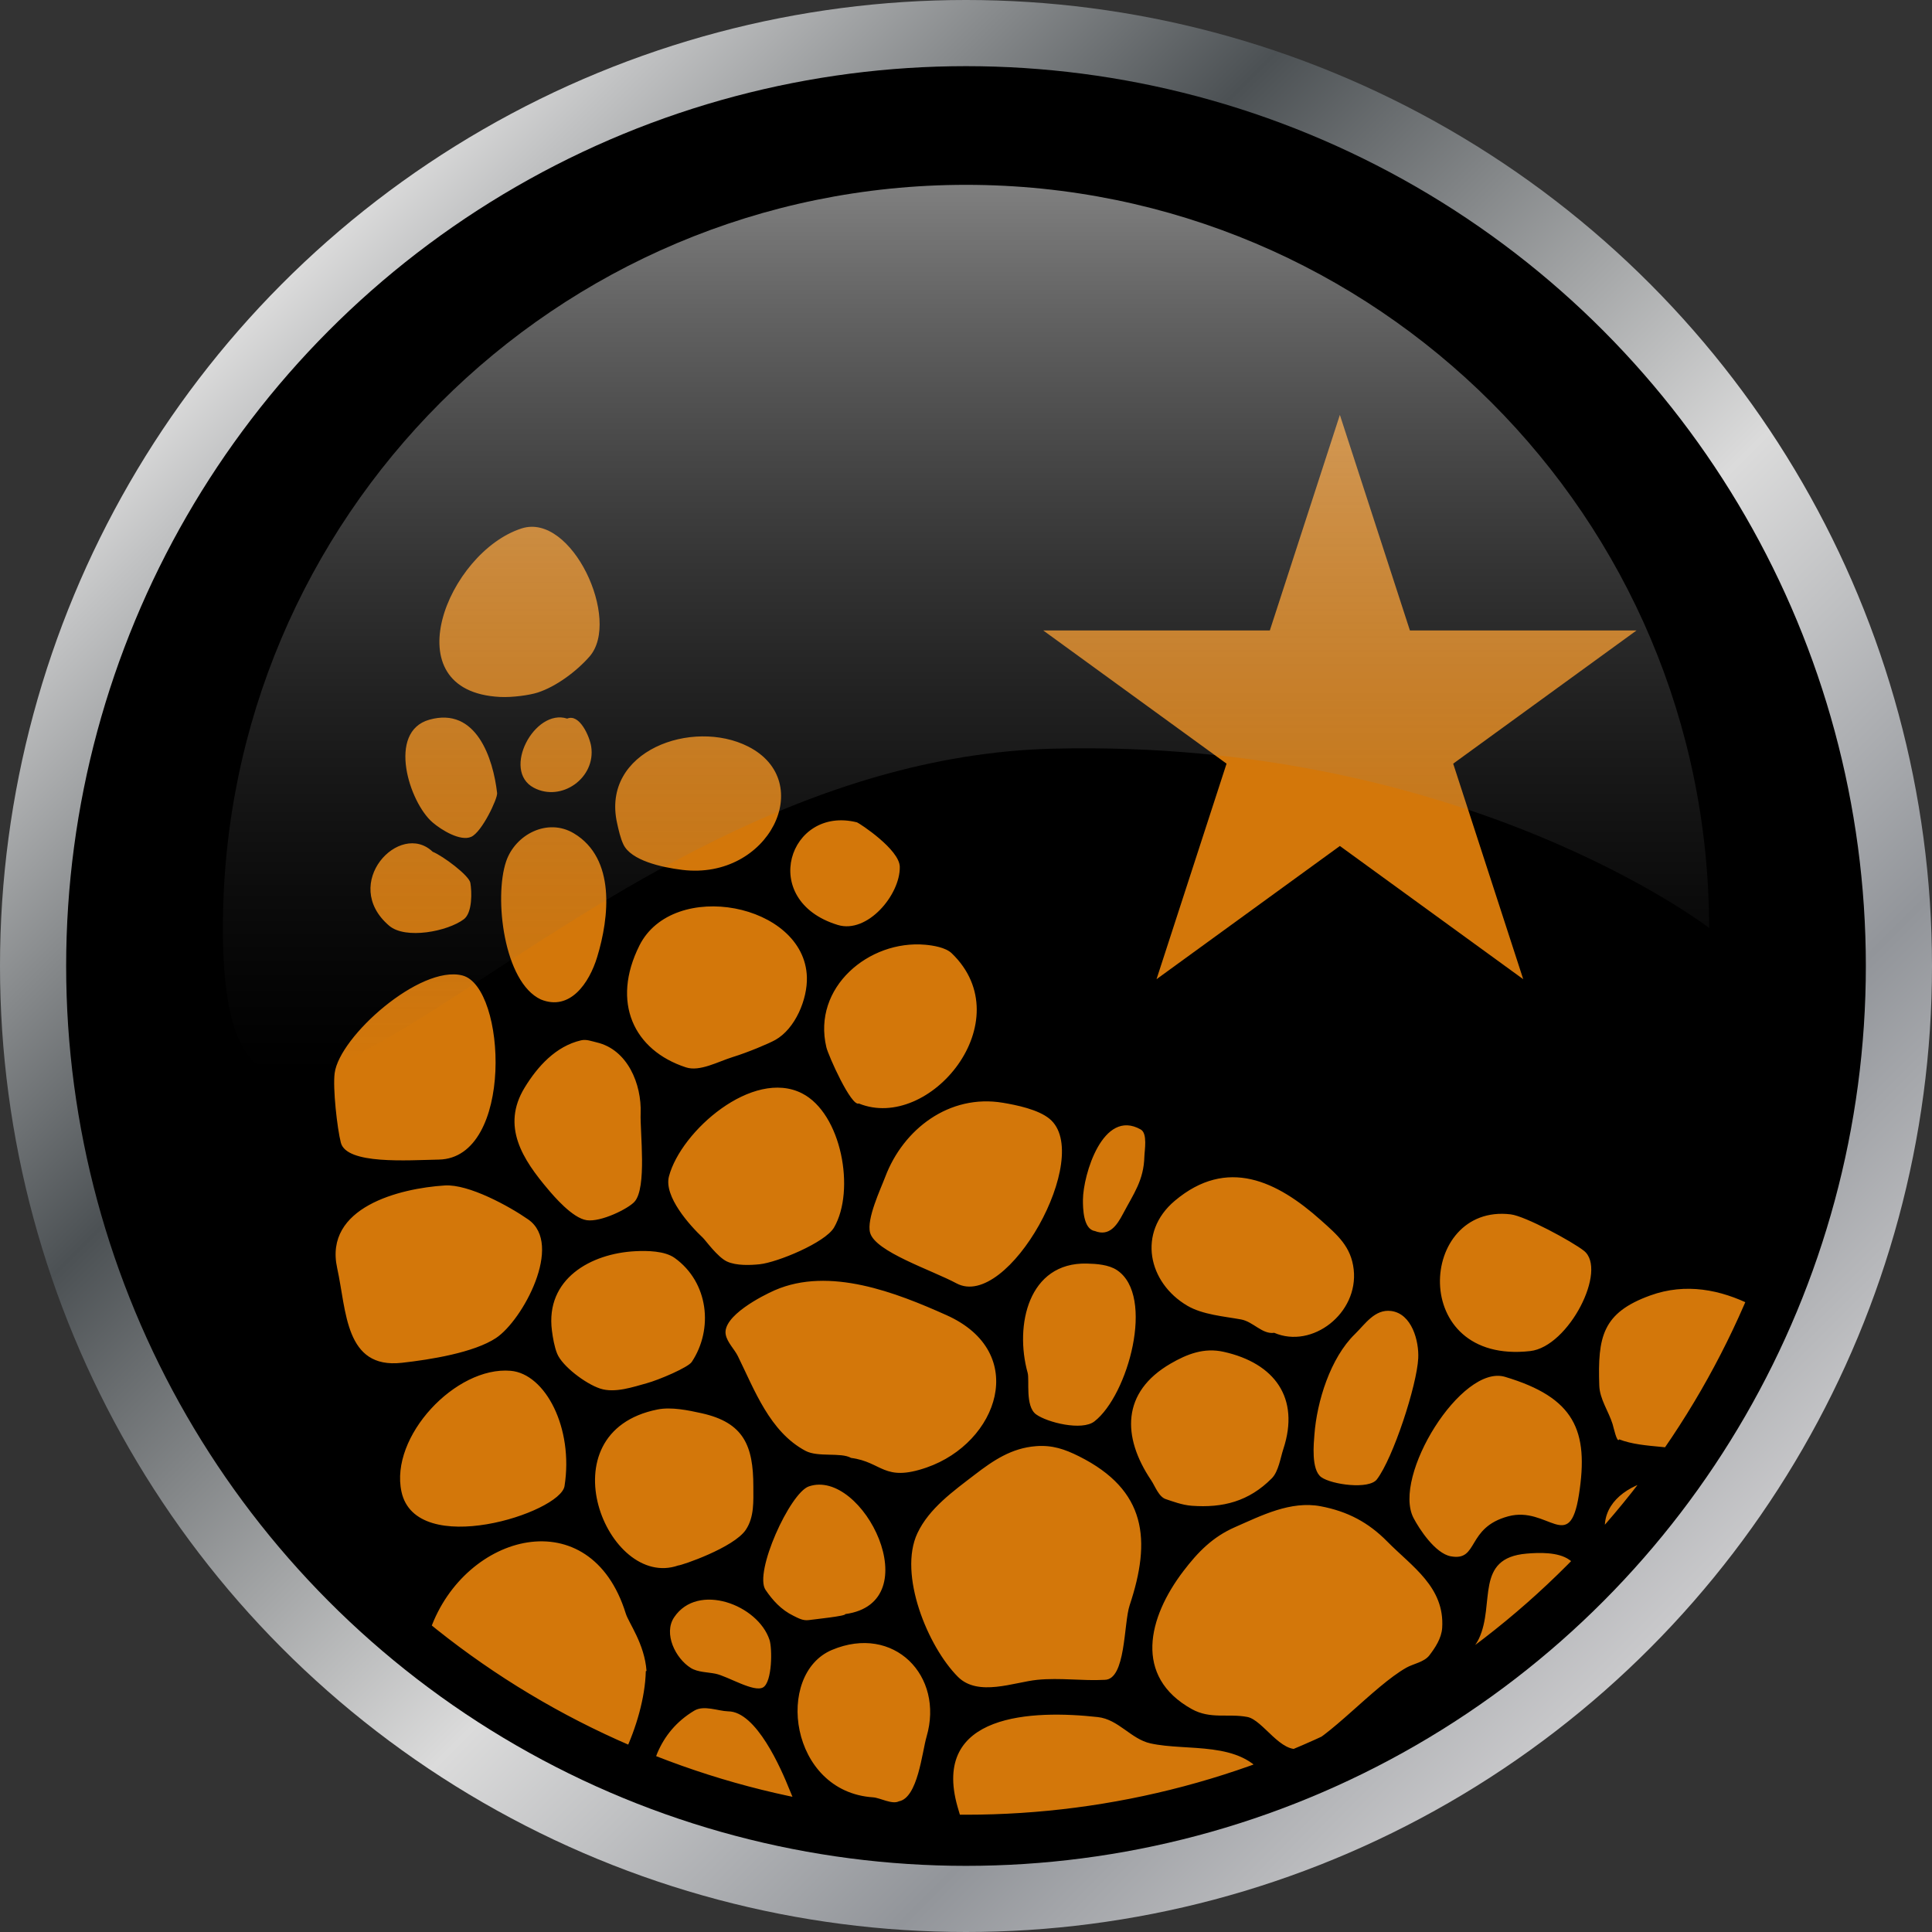 <svg xmlns="http://www.w3.org/2000/svg" xmlns:xlink="http://www.w3.org/1999/xlink" id="Layer_1" viewBox="0 0 1051.391 1051.391"><rect x="0" y="0" width="1051.391" height="1051.391" fill="#333333" stroke="none"/><defs><linearGradient id="linear-gradient" x1="153.973" y1="153.973" x2="897.419" y2="897.419" gradientUnits="userSpaceOnUse"><stop offset="0" stop-color="#dbdbdb"></stop><stop offset=".048" stop-color="#c1c2c3"></stop><stop offset=".279" stop-color="#4c5154"></stop><stop offset=".598" stop-color="#dbdbdb"></stop><stop offset=".827" stop-color="#92959a"></stop><stop offset="1" stop-color="#c9c9cb"></stop></linearGradient><clipPath id="clippath"><circle id="MASK" cx="525.696" cy="525.696" r="461.87" fill="none"></circle></clipPath><linearGradient id="linear-gradient-2" x1="525.696" y1="584.977" x2="525.696" y2="100.588" gradientUnits="userSpaceOnUse"><stop offset="0" stop-color="#4d4d4d" stop-opacity="0"></stop><stop offset=".523" stop-color="#ababab" stop-opacity=".531"></stop><stop offset="1" stop-color="#fff"></stop></linearGradient></defs><g><circle cx="525.696" cy="525.696" r="525.696" fill="url(#linear-gradient)"></circle><circle cx="525.696" cy="525.696" r="489.696"></circle></g><g clip-path="url(#clippath)"><g><path d="M778.301,1240.882c-2.186,4.803-5.171,10.922-10.012,13.374-4.771,2.416-12.12-.26-16.924-.981-4.786-.718-10.251,1.607-14.815.54-15.436-3.612-22.365-37.579-22.844-50.747-.296-8.14-5.024-33.316,7.812-33.341l-.11.425c5.931-2.22,12.332-7.296,19.124-7.543,6.85-.249,14.252,5.699,19.071,9.804,20.991,17.881,30.907,41.653,18.697,68.471ZM821.556,1103.549c-5.563-1.492-10.37.882-16.037-1.698-8.445-1.067-3.992-9.43-22.623-.774-32.699,15.191-17.522,63.666,10.885,73.32,20.428,6.943,59.445-19.309,53.966-40.991-3.248-12.853-12.797-26.264-26.192-29.857ZM339.268,459.573c4.14,8.646,20.523,12.418,32.083,13.821,47.106,5.716,73.432-48.044,35.803-67.137-30.285-15.367-80.114,2.261-71.332,41.694.83,3.726,1.792,8.164,3.447,11.622ZM211.742,503.746c8.942,7.658,31.881,3.105,40.661-3.486,4.719-3.543,4.412-14.92,3.563-19.807-.71-4.079-14.947-14.666-20.501-16.926-17.932-17.137-50.442,17.337-23.722,40.218ZM347.942,514.608c-15.39,30.813-3.157,56.957,25.372,66.257,7.571,2.468,17.538-3.201,25.633-5.687,7.879-2.419,19.364-7.229,22.94-9.227,10.936-6.112,17.601-22.241,17.218-34.28-1.275-40.087-72.883-53.666-91.163-17.063ZM312.304,453.506c-14.334-8.574-31.883.597-36.863,15.251-6.695,19.695-1.286,65.772,18.884,75.152,15.927,6.48,26.352-8.974,30.659-23.109,6.558-21.52,10.173-53.623-12.679-67.293ZM238.817,631.046c40.942-.793,36.856-94.081,12.793-100.203-23.004-5.852-66.811,33.141-69.483,53.114-1.091,8.155,1.361,30.073,3.36,37.868,3.086,12.037,36.409,9.548,53.33,9.221ZM449.707,569.913c1.087,4.565,13.563,32.441,17.661,30.609,38.442,15.642,88.732-44.958,50.564-81.743-3.308-3.188-10.14-4.276-14.457-4.656-30.585-2.696-61.522,23.232-53.767,55.791ZM324.669,567.255c-2.78-.643-5.547-1.789-8.464-1.111-13.677,3.177-23.595,14.098-30.71,25.756-12.852,21.058-1.017,39.102,12.887,55.479,2.793,3.29,13.103,15.545,20.914,16.654,7.812,1.109,22.523-6.242,25.957-10,6.915-7.569,2.997-38.048,3.381-48.154.603-15.855-7.064-34.716-23.964-38.623ZM303.217,736.69c2.748,6.704,15.271,16.28,23.374,18.963,8.039,2.662,18.263-.976,25.242-2.867,6.783-1.838,22.635-8.631,24.611-11.608,11.907-17.94,9.147-43.335-9.235-56.567-5.481-3.945-15.083-4.029-21.422-3.712-24.232,1.209-49.035,15.037-45.434,43.175.5,3.909,1.351,8.924,2.864,12.616ZM307.213,808.725c4.987-31.54-10.388-61.115-29.331-62.742-29.849-2.564-65.886,35.786-59.399,65.806,7.929,36.695,86.424,11.53,88.731-3.064ZM1018.887,775.25c-1.509-11.1-12.832-22.006-20.172-29.63-24.734-25.694-62.124-54.556-100.651-40.631-26.155,9.453-28.606,22.634-27.738,49.016.244,7.425,5.058,13.981,7.236,20.957.479,1.534,2.461,10.776,3.597,8.334,13.553,5.288,31.812,2.761,46.896,8.647,15.913,6.208,60.269,52.878,75.74,25.472,3.473-6.152,5.416-13.881,7.982-20.458,2.348-6.017,8.01-15.081,7.109-21.706ZM719.064,803.899c5.668,4.036,25.94,6.823,30.243,1.167,8.859-11.646,21.752-51.095,22.497-65.91.463-9.207-3.396-24.265-14.755-25.716-8.886-1.135-14.157,7.17-19.72,12.587-13.325,12.976-20.695,36.642-22.035,54.823-.32,4.343-1.9,19.013,3.769,23.049ZM626.424,805.508c2.246,3.342,4.211,9.266,8.233,10.392,3.212,1.058,8.616,3.147,13.889,3.533,16.921,1.238,31.073-2.351,43.569-14.941,3.661-3.688,4.7-11.15,6.279-15.945,9.162-27.829-4.794-46.75-32.503-52.899-10.655-2.364-19.806,1.175-28.881,6.445-26.651,15.477-26.47,39.779-10.585,63.416ZM421.673,702.132c-6.663,2.899-28.687,14.097-26.735,24.158.836,4.307,4.723,7.89,6.624,11.746,9.048,18.359,17.352,41.172,36.785,51.508,6.833,3.634,19.258.671,24.802,3.851,17.149,2.243,17.689,13.34,41.109,5.225,38.844-13.46,56.227-62.557,10.845-82.907-27.446-12.307-63.707-26.512-93.429-13.582ZM369.057,851.929c1.832,0,30.347-9.724,36.821-19.433,4.661-6.992,4.091-15.526,4.091-23.524,0-22.264-5.238-34.802-28.127-39.889-7.328-1.628-16.55-3.543-24.035-2.046-62.145,12.429-27.317,98.33,11.251,84.892ZM431.796,879.312c2.816,1.373,5.154,2.766,8.397,2.328,3.456-.468,20.487-2.23,19.766-3.252,45.966-6.221,9.608-79.619-19.796-69.485-10.285,3.545-29.973,46.883-23.555,56.301,3.817,5.602,8.409,10.806,15.188,14.109ZM375.95,907.715c3.776,2.349,9.223,2.252,13.433,3.12,6.71,1.384,21.067,10.447,25.967,7.386,4.899-3.061,4.952-21.088,3.428-25.755-6.256-19.151-39.05-31.532-51.912-12.335-5.943,8.87.732,22.389,9.084,27.584ZM603.071,1151.126c-11.733,3.91-8.844,15.814-15.334,22.304-1.449,1.448-4.814,12.674-2.788,16.727,11.976,23.952,22.143,35.932,51.576,41.819,84.19,16.838,44.607-53.435,39.031-66.91-5.576-13.475-57.981-18.775-72.486-13.939ZM725.056,1052.489c-4.312-4.313-12.326-8.073-18.26-9.391-37.602-8.356-92.649,17.281-75.651,62.608,7.945,21.186,28.449,27.877,46.892,35.136,2.154,0,19.645,6.979,22.739,8.527,11.405,5.703,32.738-9.339,40.453-17.054,13.979-13.979-3.552-67.203-16.174-79.824ZM611.698,1115.46c1.093-7.651-.203-16.533-1.147-24.084-.571-4.57-.857-11.142-3.861-15.562-3.377-4.97-11.207-12.772-16.4-14.256-5.896-1.685-12.395-.72-18.35-1.912-8.255-1.651-18.149-6.022-26.76-4.588-13.202,2.201-10.879,16.975-14.909,26.378-11.472,26.768-11.684,61.093,21.79,72.251,7.547,2.515,24.653-11.33,32.112-14.527,11.177-4.79,25.576-10.064,27.524-23.701ZM451.956,1003.603c-47.009,26.862-39.532,91.169,10.733,107.924,12.535,4.179,48.074,6.271,47.021-13.497l.68.379c0,1.448,3.887-32.129,2.385-41.142-4.386-26.315-26.897-73.048-60.819-53.664ZM585.52,1038.187c8.932,3.349,16.103,8.385,24.481,10.278l-.034-.142c4.586,0,12.52,3.28,17.888.596,27.14-13.57,87.652-41.439,60.819-81.689-13.441-20.162-42.538-14.024-62.608-18.485-10.605-2.356-17.375-13.061-28.621-14.31-35.202-3.911-90.946-2.287-76.323,48.894,3.837,13.428,8.318,26.802,18.484,36.969,12.706,12.706,30.024,11.929,45.912,17.888ZM739.357,1041.168c5.422,6.008,5.756,16.221,10.136,22.062,24.89,33.186,45.517,17.091,72.148-9.541,19.469-19.468,9.004-52.929,0-73.937-5.665-13.218-10.068-25.594-22.658-33.987-37.183-24.789-69.355,2.525-83.505,35.54-2.883,6.728-10.561,26.942-8.627,34.68,1.943,7.771,25.398,17.309,32.505,25.182ZM475.15,978.106c3.754.247,10.359,4.054,14.005,2.171,10.347-1.876,12.622-26.772,15.082-35.191,9.683-33.139-17.822-61.356-51.484-47.201-31.208,13.122-23.188,77.225,22.398,80.22ZM777.886,900.802c3.008-3.948,6.58-9.169,6.945-14.944,1.401-22.169-16.438-33.305-29.873-46.946-10.189-10.345-21.477-16.404-36.208-19.198-16.411-3.113-32.276,5.054-46.648,11.344-12.151,5.318-20.165,13.51-28.135,23.97-19.279,25.303-27.155,57.329,4.533,75.021,10.197,5.693,19.84,2.333,30.276,4.313,8.56,1.624,18.381,20.425,29.137,17.092,14.429-4.47,39.552-33.797,57.438-43.915,3.829-2.166,9.683-2.992,12.536-6.736ZM564.461,914.16c12.416-1.242,24.629.67,36.657,0,11.643,0,10.342-30.701,13.625-40.55,11.826-35.48,9.319-62.653-27.574-81.1-7.798-3.899-14.541-6.193-23.357-5.515-13.287,1.022-23.186,7.704-33.413,15.571-11.517,8.859-24.779,18.269-31.143,31.791-10.563,22.446,5.708,61.83,22.059,78.181,10.99,10.991,30.56,2.881,43.145,1.622ZM425.447,999.819c2.663-3.043,5.961-5.601,7.507-9.465,2.037-5.093-1.445-11.771-3.264-16.319-4.571-11.428-18.098-42.722-33.44-42.722-5.529-.159-13.147-3.544-18.453-.36-19.529,11.717-25.457,31.775-25.457,53.525,0,20.053-5.427,35.634,19.256,37.533,22.385,1.722,39.388-5.663,53.852-22.193ZM854.015,848.824c-6.052-4.298-16.462-3.928-23.256-3.351-28.443,2.416-17.035,27.264-25.922,46.257-2.911,6.221-12.49,15.236-10.138,23.056,1.709,5.682,11.986,18.688,19.09,17.022,16.657,5.075,31.986,11.841,50.055,5.292,17.175-6.225,19.933-50.334,12.653-63.997-5.62-10.545-13.289-17.751-22.481-24.28ZM234.202,886.699c-1.404,3.933-4.34,10.974-3.526,15.082,4.052,20.444,64.698,85.344,88.992,77.815,12.041-3.732,31.088-41.11,31.776-70.175l.389-.114c-1.059-14.731-9.697-26.088-11.284-31.207-19.252-62.123-87.548-44.046-106.347,8.599ZM873.518,834.056c.917,7.267,7.823,16.566,13.324,23.474,5.501,6.908,12.104,17.268,19.683,17.975,7.406.691,23.532-.779,28.761-6.758,11.312-12.935,11.364-43.863.406-56.52-14.487-16.732-65.896-7.65-62.174,21.829ZM820.792,825.172c21.624-5.825,33.297,20.873,38.433-11.606,5.577-35.276-2.485-53.004-40.168-64.284-23.685-7.09-61.59,54.183-49.819,76.795,3.142,6.036,11.804,19.282,20.252,20.857,15.412,2.874,8.268-15.557,31.303-21.762ZM563.836,769.694c6.052,4.402,24.913,9.112,31.728,3.841,18.272-14.133,33.234-68.286,12.335-82.3-4.548-3.05-11.267-3.486-16.486-3.607-31.752-.738-39.367,33.611-32.161,59.496,1.083,3.89-1.468,18.168,4.584,22.57ZM646.141,710.573c8.303,4.885,19.982,5.779,29.273,7.476,6.592,1.204,11.506,8.21,18.017,7.261,20.694,8.931,45.92-10.658,43.249-34.468-1.402-12.497-8.871-18.772-17.842-26.789-23.824-21.285-51.007-34.588-79.517-10.589-20.502,17.257-14.547,44.539,6.819,57.109ZM269.961,728.121c14.439-9.591,36.872-50.972,17.509-64.482-10.24-7.145-32.355-19.333-45.417-18.509-24.644,1.556-65.855,11.885-58.566,44.95,5.137,23.303,4.153,54.976,35.113,51.563,15.651-1.726,39.372-5.559,51.36-13.521ZM481.743,640.451c-2.548,6.751-10.261,22.921-8.236,30.395,2.805,10.357,33.361,20.246,47.035,27.563,27.905,14.931,74.932-69.525,50.612-89.558-6.206-5.112-18.046-7.502-25.372-8.727-29.175-4.881-54.232,14.345-64.039,40.327ZM595.783,669.91c7.891,3.102,11.998-2.981,15.371-9.38,5.766-10.936,11.279-18.175,11.613-31.119.087-3.364,1.825-12.584-1.965-14.736-20.629-11.714-31.367,24.777-31.466,38.209-.034,4.64.157,16.039,6.447,17.026ZM436.458,595c-26.794-13.625-65.827,20.429-72.403,45.139-2.915,10.953,11.277,26.717,18.533,33.538,1.344,1.264,7.899,10.445,13.031,12.833,5.133,2.389,12.999,1.995,17.765,1.499,9.59-1,35.72-11.752,40.514-20.031,11.702-20.207,4.085-62.032-17.44-72.977ZM455.937,503.365c16.113,4.909,34.007-16.461,33.726-31.651-.175-9.475-21.793-23.583-23.271-24.185-37.037-9.341-54.041,42.555-10.456,55.836ZM321.724,406.243c-.838-5.398-6.304-18.034-13.065-15.184-17.738-5.76-35.853,28.283-18.146,37.639,15.064,7.959,33.857-5.411,31.211-22.456ZM235.419,447.567c4.901,4.197,15.198,10.475,21.05,7.814,5.851-2.661,14.391-20.872,14.06-23.778-2.139-18.783-11.274-47.161-36.888-39.945-23.137,6.518-10.947,45.011,1.778,55.908ZM832.76,735.246c20.96-2.371,42.28-44.331,29.182-54.595-6.513-5.105-31.842-18.835-39.824-19.8-50.267-6.07-55.9,81.924,10.642,74.395ZM272.016,379.274c6.886.358,16.193-.979,20.55-2.379,10.099-3.248,21.229-11.586,28.245-19.598,17.411-19.882-9.627-78.517-36.945-69.732-40.17,12.918-70.88,88.639-11.85,91.709Z" fill="#d3770a"></path><polygon points="729.156 225.786 767.269 343.085 890.605 343.085 790.824 415.581 828.937 532.88 729.156 460.385 629.375 532.88 667.488 415.581 567.707 343.085 691.043 343.085 729.156 225.786" fill="#d3770a"></polygon></g></g><path id="Shine" d="M930.087,504.979s-133.465-102.91-356.741-97.562c-266.489,6.383-452.042,320.901-452.042,97.562S302.357,100.588,525.696,100.588s404.391,181.052,404.391,404.391Z" fill="url(#linear-gradient-2)" opacity=".5"></path></svg>